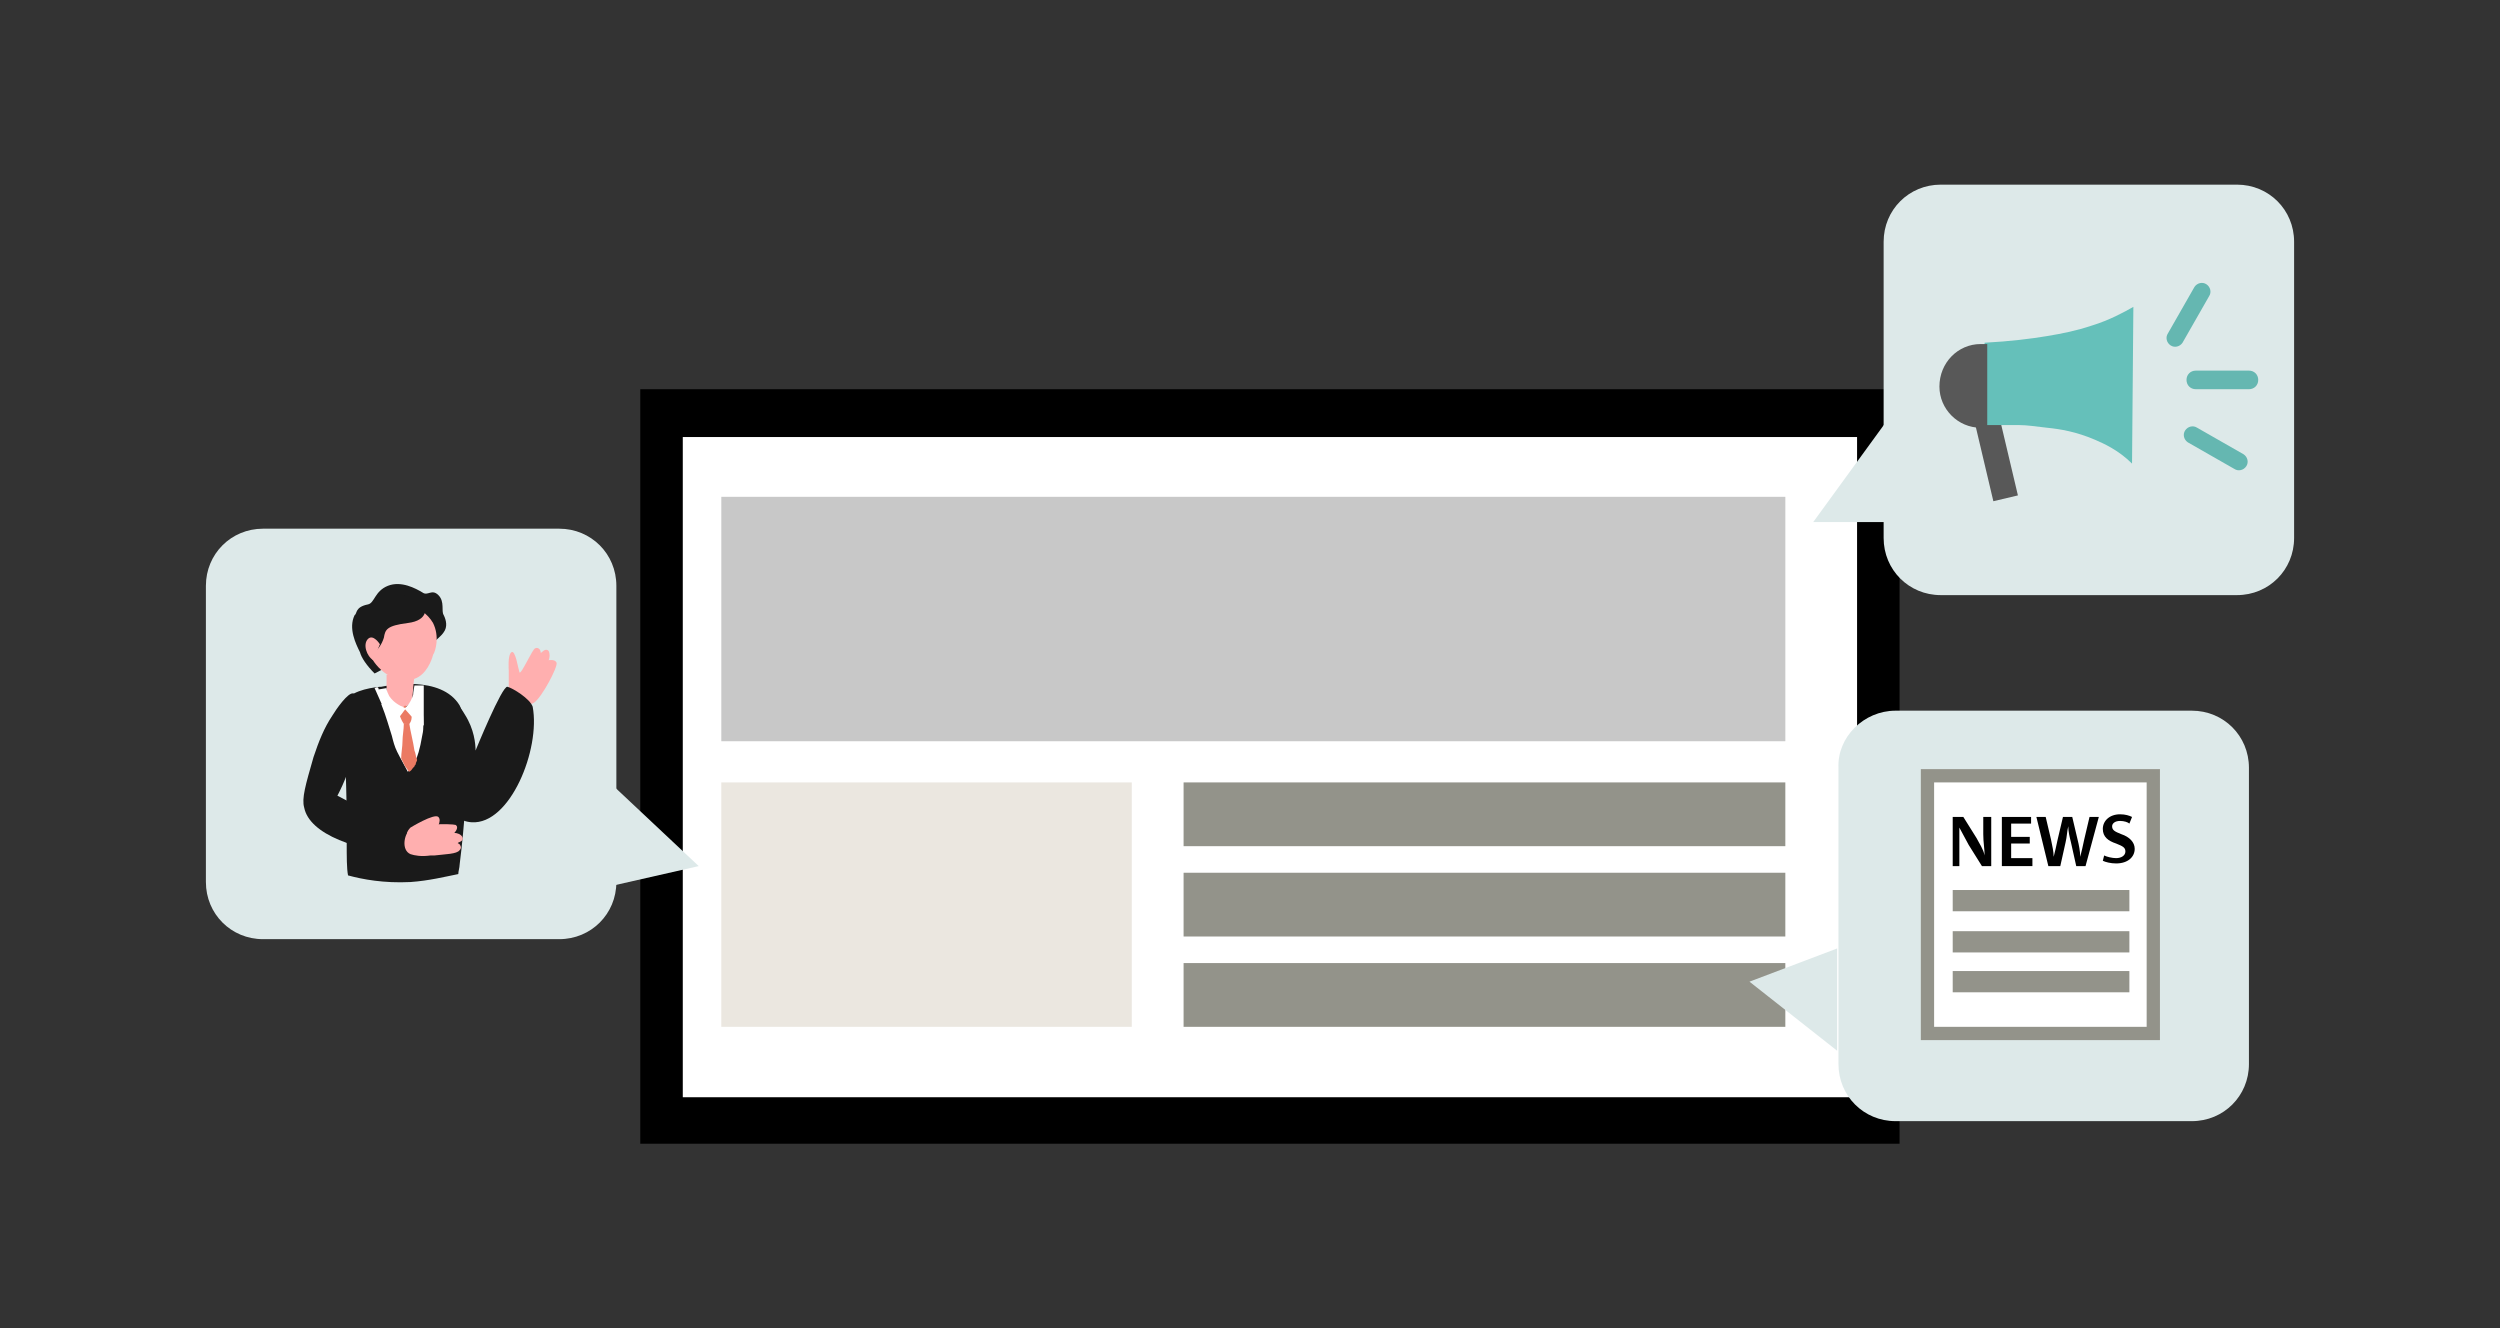 <?xml version="1.0" encoding="utf-8"?>
<!-- Generator: Adobe Illustrator 26.5.2, SVG Export Plug-In . SVG Version: 6.00 Build 0)  -->
<svg version="1.1" id="_レイヤー_1" xmlns="http://www.w3.org/2000/svg" xmlns:xlink="http://www.w3.org/1999/xlink" x="0px"
	 y="0px" viewBox="0 0 188.2 100" style="enable-background:new 0 0 188.2 100;" xml:space="preserve">
<rect x="0" y="0" width="188.2" height="100" fill="#333333" stroke="none"/>
<style type="text/css">
	.st0{fill:#FFFFFF;}
	.st1{fill:#C8C8C8;}
	.st2{fill:#EBE7E0;}
	.st3{fill:#93938A;}
	.st4{fill:#DDE9E9;}
	.st5{fill:#FFFFFF;stroke:#93938A;stroke-miterlimit:10;}
	.st6{fill:#585858;}
	.st7{fill:#65C0BA;}
	.st8{fill:#65B7B1;}
	.st9{fill:#FFAFAF;}
	.st10{fill:#1A1A1A;}
	.st11{fill:#EB7A63;}
</style>
<rect x="48.2" y="29.3" width="94.8" height="56.8"/>
<rect x="51.4" y="32.9" class="st0" width="88.4" height="49.7"/>
<rect x="54.3" y="37.4" class="st1" width="80.1" height="18.4"/>
<rect x="54.3" y="58.9" class="st2" width="30.9" height="18.4"/>
<rect x="89.1" y="58.9" class="st3" width="45.3" height="4.8"/>
<rect x="89.1" y="65.7" class="st3" width="45.3" height="4.8"/>
<rect x="89.1" y="72.5" class="st3" width="45.3" height="4.8"/>
<g>
	<path class="st4" d="M142.7,53.5H165c2.4,0,4.3,1.9,4.3,4.3v22.3c0,2.4-1.9,4.3-4.3,4.3h-22.3c-2.4,0-4.3-1.9-4.3-4.3V57.8
		C138.3,55.5,140.3,53.5,142.7,53.5z"/>
	<polygon class="st4" points="131.7,73.9 138.3,71.4 138.3,79.1 	"/>
</g>
<rect x="145.1" y="58.4" class="st5" width="17" height="19.4"/>
<path class="st4" d="M146.1,13.9h22.3c2.4,0,4.3,1.9,4.3,4.3v22.3c0,2.4-1.9,4.3-4.3,4.3h-22.3c-2.4,0-4.3-1.9-4.3-4.3V18.2
	C141.8,15.8,143.7,13.9,146.1,13.9z"/>
<polygon class="st4" points="136.5,39.3 142.1,31.6 142.1,39.3 "/>
<g>
	
		<rect x="149.3" y="31.1" transform="matrix(0.973 -0.23 0.23 0.973 -3.88 35.388)" class="st6" width="1.9" height="6.6"/>
	<path class="st7" d="M160.6,23.1c-0.7,0.4-1.8,1-3.1,1.4c-1.2,0.4-2.2,0.6-3.4,0.8c-1.2,0.2-2.8,0.4-4.7,0.5v6.2c0.7,0,1.6,0,2.6,0
		c0.6,0,1.2,0.1,2.1,0.2c1,0.1,2.2,0.3,3.6,0.9c0.7,0.3,1.8,0.8,2.8,1.8L160.6,23.1L160.6,23.1z"/>
	<path class="st6" d="M149.1,25.9h0.5v6.3h-0.5c-1.7,0-3.1-1.4-3.1-3.1l0,0C146,27.3,147.4,25.9,149.1,25.9L149.1,25.9z"/>
</g>
<g>
	<path class="st8" d="M163.4,26L163.4,26c0.3,0.2,0.7,0.1,0.9-0.2l2-3.5c0.2-0.3,0.1-0.7-0.2-0.9l0,0c-0.3-0.2-0.7-0.1-0.9,0.2
		l-2,3.5C163,25.4,163.1,25.8,163.4,26z"/>
	<path class="st8" d="M169.1,35.1L169.1,35.1c-0.2,0.3-0.6,0.4-0.9,0.2l-3.5-2c-0.3-0.2-0.4-0.6-0.2-0.9l0,0
		c0.2-0.3,0.6-0.4,0.9-0.2l3.5,2C169.2,34.4,169.3,34.8,169.1,35.1z"/>
	<path class="st8" d="M164.6,28.6L164.6,28.6c0,0.4,0.3,0.7,0.7,0.7l4,0c0.4,0,0.7-0.3,0.7-0.7l0,0c0-0.4-0.3-0.7-0.7-0.7l-4,0
		C164.9,27.9,164.6,28.2,164.6,28.6z"/>
</g>
<g>
	<path d="M147,65.2v-3.7h0.8l1,1.6c0.2,0.4,0.5,0.8,0.6,1.3h0c0-0.5-0.1-1-0.1-1.6v-1.3h0.6v3.7h-0.7l-1-1.6
		c-0.2-0.4-0.5-0.9-0.7-1.3l0,0c0,0.5,0,1,0,1.6v1.3L147,65.2L147,65.2z"/>
	<path d="M152.8,63.5h-1.4v1.1h1.6v0.6h-2.3v-3.7h2.2V62h-1.5v1h1.4L152.8,63.5L152.8,63.5z"/>
	<path d="M154.2,65.2l-0.9-3.7h0.7l0.4,1.7c0.1,0.5,0.2,0.9,0.2,1.3h0c0.1-0.4,0.2-0.8,0.3-1.3l0.4-1.7h0.7l0.4,1.7
		c0.1,0.4,0.2,0.9,0.2,1.3h0c0.1-0.4,0.2-0.8,0.3-1.3l0.4-1.7h0.7l-1,3.7h-0.7l-0.4-1.8c-0.1-0.4-0.2-0.8-0.2-1.2h0
		c-0.1,0.4-0.1,0.8-0.2,1.2l-0.4,1.8L154.2,65.2L154.2,65.2z"/>
	<path d="M158.4,64.4c0.2,0.1,0.6,0.2,0.9,0.2c0.4,0,0.7-0.2,0.7-0.5c0-0.3-0.2-0.4-0.7-0.6c-0.6-0.2-1-0.5-1-1.1
		c0-0.6,0.5-1.1,1.3-1.1c0.4,0,0.7,0.1,0.9,0.2l-0.2,0.5c-0.1-0.1-0.4-0.2-0.7-0.2c-0.4,0-0.6,0.2-0.6,0.4c0,0.3,0.2,0.4,0.7,0.6
		c0.6,0.2,1,0.6,1,1.1c0,0.6-0.5,1.1-1.4,1.1c-0.4,0-0.8-0.1-1-0.2L158.4,64.4L158.4,64.4z"/>
</g>
<rect x="147" y="67" class="st3" width="13.3" height="1.6"/>
<rect x="147" y="70.1" class="st3" width="13.3" height="1.6"/>
<rect x="147" y="73.1" class="st3" width="13.3" height="1.6"/>
<polygon class="st4" points="52.6,65.2 46,59 46,66.7 "/>
<path class="st4" d="M19.8,39.8h22.3c2.4,0,4.3,1.9,4.3,4.3v22.3c0,2.4-1.9,4.3-4.3,4.3H19.8c-2.4,0-4.3-1.9-4.3-4.3V44.1
	C15.5,41.7,17.4,39.8,19.8,39.8z"/>
<g>
	<path class="st9" d="M38.3,51.9l0-1.4c0,0-0.1-1.2,0.2-1.4c0.3-0.2,0.5,1.2,0.6,1.5c0.1,0.3,1-1.8,1.2-1.8c0.2-0.1,0.4,0.1,0.4,0.3
		c0,0.2,0.3-0.4,0.6-0.1c0.1,0.2,0.1,0.5,0,0.7c0,0,0.5-0.1,0.6,0.2s-1.1,2.6-1.7,3S38.4,52.6,38.3,51.9L38.3,51.9z"/>
	<path class="st10" d="M26.2,65.9c1.1,0.3,2.7,0.6,4.7,0.5c1.4-0.1,2.6-0.4,3.6-0.6c0-0.2,0.1-0.5,0.1-0.7c0.8-6.4,0.6-10.9,0-12
		c-1.4-2.3-5.4-1.5-5.9-1.4c0,0-0.1,0-0.1,0c-1,0.1-2.3,0.4-2.7,1.2c-0.2,0.4-0.1,0.7,0,1.5c0.1,1,0,1.9,0.1,2.9
		c0.1,3,0.1,3.4,0.1,6.1C26.1,64.5,26.1,65.4,26.2,65.9L26.2,65.9z"/>
	<path class="st10" d="M27.7,45.5c0.5-0.1,0.5-1,1.5-1.4c1-0.4,2.1,0.2,2.6,0.5c0.4,0.3,0.7-0.3,1.2,0.2c0.5,0.5,0.2,1.2,0.4,1.5
		l0,0c0.2,0.4,0.3,0.9,0,1.3c-0.2,0.3-0.5,0.5-0.8,0.8l-4.4,2.3c-0.6-0.6-1-1.2-1.1-1.6c-0.3-0.6-0.9-1.8-0.4-2.8
		C26.9,46.2,26.7,45.7,27.7,45.5z"/>
	<path class="st9" d="M32.6,46.9c0.5,1,0.2,2.1,0,2.4c-0.1,0.4-0.5,1.5-1.4,1.8c-1.2,0.5-2.7-0.5-3.3-1.7c-0.5-1-0.6-2.6,0.5-3.5
		C29.6,44.9,31.8,45.5,32.6,46.9L32.6,46.9z"/>
	<path class="st10" d="M32,45.7c0,0,0.3,1-1.3,1.2s-1.7,0.5-1.8,1.1c-0.3,1-1.4,2.2-1.8-0.9c0-0.1,1.1-2.2,2.3-2.4
		C30.5,44.5,31.9,45.7,32,45.7L32,45.7z"/>
	<path class="st9" d="M28.6,48.5c0,0-0.5-0.8-0.9-0.4s-0.1,1.3,0.4,1.6"/>
	<path class="st10" d="M33.7,52.3c0.4,0.3,0.9,0.8,1.3,1.5c0.7,1.1,0.8,2.2,0.8,2.7c0,0,2-4.9,2.4-4.8c0.4,0.1,1.7,0.9,1.9,1.5
		c0.6,3.2-1.7,8.9-4.6,8.7c-1.7-0.1-3.3-2.4-4.1-5.1"/>
	<path class="st9" d="M30.9,62.3c0,0,1.8-1.1,2.1-0.8s-0.2,1-0.2,1s-1.8,0.5-2,0.4C30.4,62.8,30.9,62.3,30.9,62.3z"/>
	<path class="st10" d="M25,53.9c-0.6,0.9-1,1.9-1.4,3.1c-0.6,2.1-0.9,3.1-0.7,3.8c0.4,2,3.9,3.3,8.2,3.6c-0.2-0.6-0.3-1.2-0.5-1.8
		c-1.7-0.9-3.5-1.8-5.2-2.7c1.1-2.1,1.4-3.9,1.5-5.1c0.1-0.7,0.2-2.4-0.3-2.6C26.2,52.1,25.3,53.4,25,53.9z"/>
	<path class="st9" d="M29.1,50.8c0,0.5,0,1,0,1.6c0,0,0,0.1,0,0.1c0.1,0.1,0.2,0.4,0.5,0.6c0.1,0.1,0.4,0.3,0.7,0.2
		c0.4-0.1,0.6-0.4,0.7-0.5c0.1-0.6,0.1-1.2,0.2-1.9"/>
	<path class="st0" d="M31.8,53.4c-1-0.1-2.1-0.3-3.1-0.4c0.4,1,0.6,1.8,0.8,2.4c0.1,0.4,0.2,0.8,0.4,1.2c0.3,0.6,0.6,1.1,0.8,1.5
		c0.2-0.2,0.4-0.5,0.6-0.9c0.1-0.2,0.3-0.7,0.5-1.9C31.9,54.9,31.9,54.2,31.8,53.4L31.8,53.4z"/>
	<path class="st11" d="M30.5,53.1c0,0-0.5,0.5-0.5,0.5c0.1,0.3,0.2,0.6,0.4,0.9c0.1,0,0.4,0,0.4,0C31,54.3,31,54,31,53.7L30.5,53.1
		L30.5,53.1z"/>
	<path class="st11" d="M30.2,57.1c0-0.4,0.1-0.9,0.1-1.3c0-0.4,0.1-0.9,0.1-1.3l0.4-0.1c0.1,0.7,0.3,1.4,0.4,2.1
		c0.1,0.2,0.1,0.5,0.2,0.7c0,0.1-0.1,0.2-0.1,0.3c0,0.1-0.1,0.1-0.1,0.2c0,0-0.1,0.1-0.1,0.1c-0.1,0.1-0.1,0.2-0.3,0.3
		c-0.1-0.1-0.2-0.3-0.3-0.4C30.4,57.5,30.3,57.3,30.2,57.1z"/>
	<path class="st0" d="M28.2,51.8l1.2,2.7c0,0,0,0.1,0.1,0.1c0.1,0,0.1,0,0.1,0c0.3-0.4,0.6-0.8,0.9-1.2c0.6,0.7,1.2,1.3,1.4,1.2
		c0,0,0-0.1,0-0.1c0-0.7,0-2.9,0-2.9c-0.1,0-0.2,0-0.4,0c-0.1,0-0.3,0-0.3,0c0,0,0,0,0,0s-0.1,0.5-0.1,0.7c-0.1,0.3-0.2,0.6-0.6,1
		c-0.2-0.1-0.8-0.3-1.2-0.9c-0.1-0.2-0.2-0.4-0.2-0.6l-0.6,0.1C28.5,51.7,28.4,51.7,28.2,51.8L28.2,51.8z"/>
	<path class="st9" d="M30.9,64.3c0.3,0.1,0.8,0.2,1.5,0.1c0.1,0,0,0,0.3,0c0.8-0.1,1.7-0.1,1.9-0.4c0,0,0.1-0.1,0.1-0.2
		c0-0.1-0.1-0.3-0.2-0.3c-0.2-0.1,0.5-0.1,0.3-0.5c-0.1-0.2-0.4-0.3-0.6-0.3c0,0,0.4-0.4,0.1-0.6C34,62,31.4,62,30.9,62.4
		S30.2,64,30.9,64.3z"/>
</g>
</svg>

